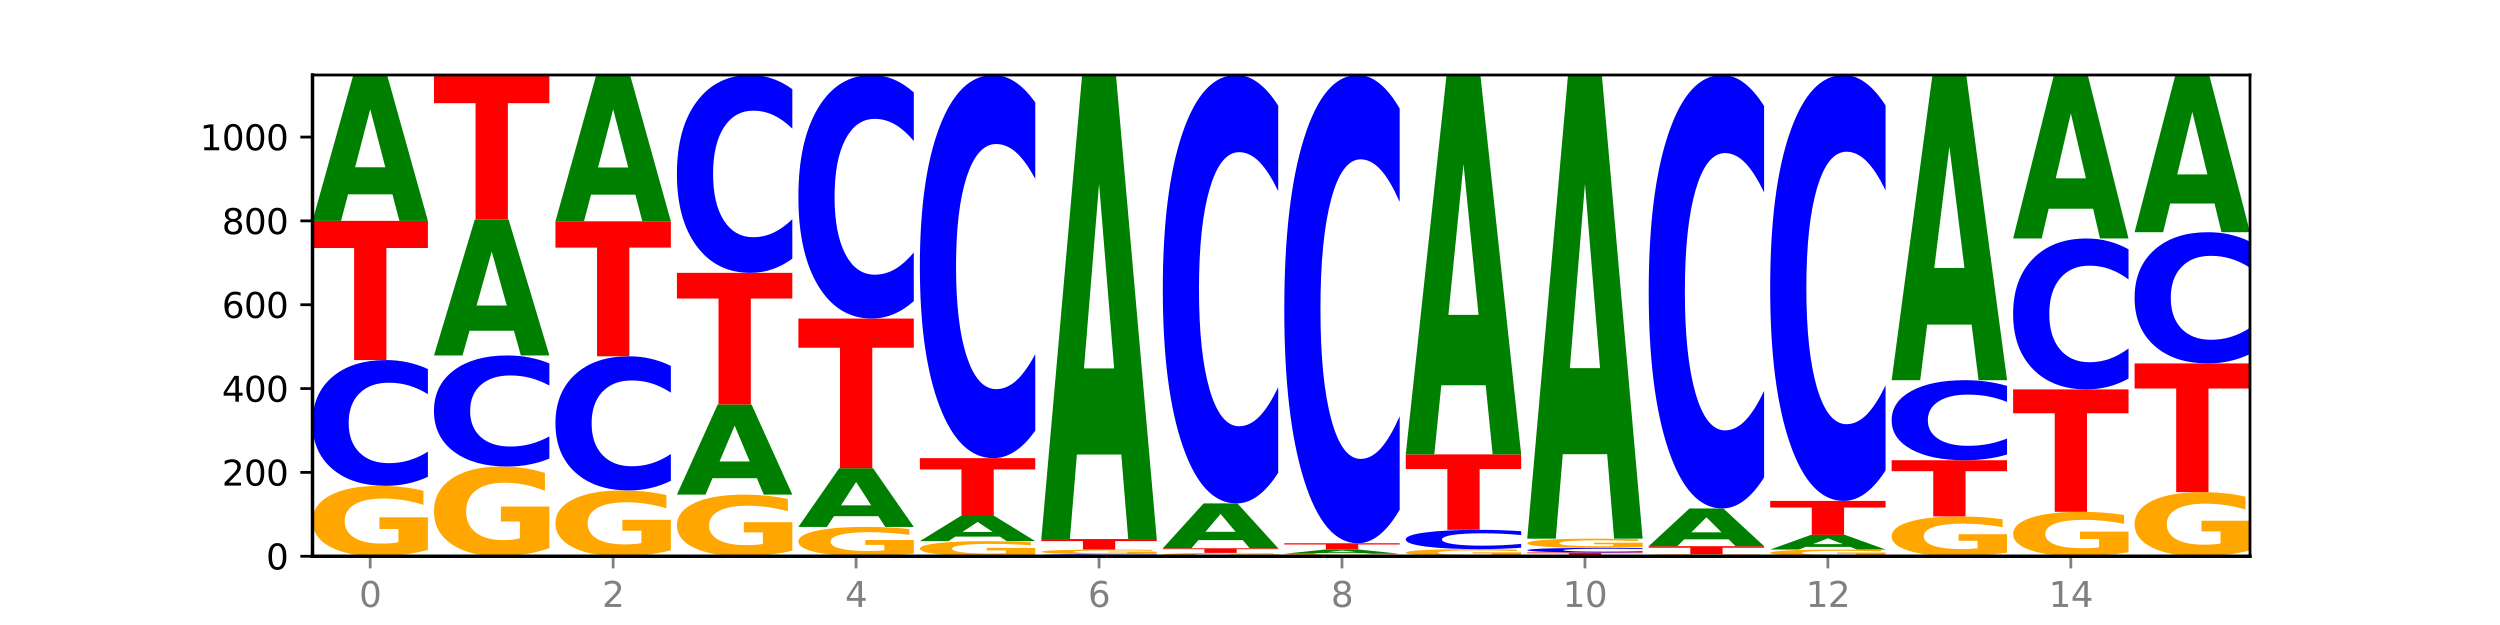 <?xml version="1.0" encoding="utf-8" standalone="no"?>
<!DOCTYPE svg PUBLIC "-//W3C//DTD SVG 1.1//EN"
  "http://www.w3.org/Graphics/SVG/1.1/DTD/svg11.dtd">
<svg xmlns:xlink="http://www.w3.org/1999/xlink" width="720pt" height="180pt" viewBox="0 0 720 180" xmlns="http://www.w3.org/2000/svg" version="1.1">
 <defs>
  <style type="text/css">*{stroke-linejoin: round; stroke-linecap: butt}</style>
 </defs>
 <g id="figure_1">
  <g id="patch_1">
   <path d="M 0 180 
L 720 180 
L 720 0 
L 0 0 
z
" style="fill: #ffffff"/>
  </g>
  <g id="axes_1">
   <g id="patch_2">
    <path d="M 90 160.2 
L 648 160.2 
L 648 21.6 
L 90 21.6 
z
" style="fill: #ffffff"/>
   </g>
   <g id="line2d_1">
    <path d="M 90 160.2 
L 648 160.2 
" clip-path="url(#p03a9fcf82d)" style="fill: none; stroke: #000000; stroke-width: 0.5; stroke-linecap: square"/>
   </g>
   <g id="patch_3">
    <path d="M 123.235 158.365 
Q 119.883 159.282 116.278 159.743 
Q 112.673 160.2 108.83 160.2 
Q 100.145 160.2 95.072 157.468 
Q 90 154.736 90 150.065 
Q 90 145.339 95.162 142.628 
Q 100.331 139.917 109.321 139.917 
Q 112.785 139.917 115.958 140.286 
Q 119.138 140.65 121.954 141.371 
L 121.954 145.414 
Q 119.049 144.488 116.174 144.031 
Q 113.299 143.571 110.409 143.571 
Q 105.061 143.571 102.163 145.255 
Q 99.266 146.935 99.266 150.065 
Q 99.266 153.165 102.059 154.858 
Q 104.852 156.546 109.992 156.546 
Q 111.392 156.546 112.591 156.45 
Q 113.79 156.35 114.744 156.14 
L 114.744 152.344 
L 109.269 152.344 
L 109.269 148.963 
L 123.235 148.963 
L 123.235 158.365 
z
" clip-path="url(#p03a9fcf82d)" style="fill: #ffa600"/>
   </g>
   <g id="patch_4">
    <path d="M 123.235 137.321 
Q 120.455 138.608 117.449 139.259 
Q 114.443 139.917 111.169 139.917 
Q 101.405 139.917 95.702 135.039 
Q 90 130.161 90 121.819 
Q 90 113.446 95.702 108.576 
Q 101.405 103.698 111.169 103.698 
Q 114.443 103.698 117.449 104.356 
Q 120.455 105.007 123.235 106.294 
L 123.235 113.514 
Q 120.43 111.808 117.708 111.015 
Q 114.987 110.222 111.981 110.222 
Q 106.588 110.222 103.498 113.312 
Q 100.417 116.394 100.417 121.819 
Q 100.417 127.22 103.498 130.31 
Q 106.588 133.393 111.981 133.393 
Q 114.987 133.393 117.708 132.6 
Q 120.43 131.799 123.235 130.093 
L 123.235 137.321 
z
" clip-path="url(#p03a9fcf82d)" style="fill: #0000ff"/>
   </g>
   <g id="patch_5">
    <path d="M 90 63.615 
L 123.235 63.615 
L 123.235 71.432 
L 111.278 71.432 
L 111.278 103.698 
L 101.98 103.698 
L 101.98 71.432 
L 90 71.432 
L 90 63.615 
z
" clip-path="url(#p03a9fcf82d)" style="fill: #ff0000"/>
   </g>
   <g id="patch_6">
    <path d="M 113.022 55.961 
L 100.24 55.961 
L 98.222 63.615 
L 90 63.615 
L 101.742 21.6 
L 111.493 21.6 
L 123.235 63.615 
L 115.02 63.615 
L 113.022 55.961 
z
M 102.279 48.163 
L 110.963 48.163 
L 106.628 31.451 
L 102.279 48.163 
z
" clip-path="url(#p03a9fcf82d)" style="fill: #008000"/>
   </g>
   <g id="patch_7">
    <path d="M 158.219 157.862 
Q 154.868 159.031 151.263 159.618 
Q 147.657 160.2 143.814 160.2 
Q 135.129 160.2 130.057 156.72 
Q 124.984 153.241 124.984 147.29 
Q 124.984 141.27 130.146 137.816 
Q 135.315 134.363 144.306 134.363 
Q 147.769 134.363 150.942 134.833 
Q 154.123 135.297 156.938 136.215 
L 156.938 141.366 
Q 154.033 140.186 151.158 139.604 
Q 148.283 139.017 145.393 139.017 
Q 140.045 139.017 137.148 141.163 
Q 134.25 143.303 134.25 147.29 
Q 134.25 151.239 137.043 153.395 
Q 139.837 155.546 144.976 155.546 
Q 146.376 155.546 147.576 155.423 
Q 148.775 155.295 149.728 155.028 
L 149.728 150.193 
L 144.254 150.193 
L 144.254 145.886 
L 158.219 145.886 
L 158.219 157.862 
z
" clip-path="url(#p03a9fcf82d)" style="fill: #ffa600"/>
   </g>
   <g id="patch_8">
    <path d="M 158.219 132.07 
Q 155.439 133.207 152.433 133.782 
Q 149.427 134.363 146.153 134.363 
Q 136.389 134.363 130.687 130.054 
Q 124.984 125.745 124.984 118.376 
Q 124.984 110.981 130.687 106.679 
Q 136.389 102.37 146.153 102.37 
Q 149.427 102.37 152.433 102.951 
Q 155.439 103.526 158.219 104.663 
L 158.219 111.04 
Q 155.414 109.534 152.693 108.833 
Q 149.971 108.133 146.965 108.133 
Q 141.573 108.133 138.483 110.862 
Q 135.401 113.585 135.401 118.376 
Q 135.401 123.148 138.483 125.878 
Q 141.573 128.6 146.965 128.6 
Q 149.971 128.6 152.693 127.9 
Q 155.414 127.193 158.219 125.686 
L 158.219 132.07 
z
" clip-path="url(#p03a9fcf82d)" style="fill: #0000ff"/>
   </g>
   <g id="patch_9">
    <path d="M 148.006 95.244 
L 135.225 95.244 
L 133.206 102.37 
L 124.984 102.37 
L 136.726 63.252 
L 146.477 63.252 
L 158.219 102.37 
L 150.004 102.37 
L 148.006 95.244 
z
M 137.263 87.984 
L 145.947 87.984 
L 141.612 72.424 
L 137.263 87.984 
z
" clip-path="url(#p03a9fcf82d)" style="fill: #008000"/>
   </g>
   <g id="patch_10">
    <path d="M 124.984 21.6 
L 158.219 21.6 
L 158.219 29.723 
L 146.263 29.723 
L 146.263 63.252 
L 136.964 63.252 
L 136.964 29.723 
L 124.984 29.723 
L 124.984 21.6 
z
" clip-path="url(#p03a9fcf82d)" style="fill: #ff0000"/>
   </g>
   <g id="patch_11">
    <path d="M 193.204 158.485 
Q 189.852 159.343 186.247 159.773 
Q 182.642 160.2 178.798 160.2 
Q 170.113 160.2 165.041 157.647 
Q 159.969 155.094 159.969 150.728 
Q 159.969 146.312 165.13 143.778 
Q 170.3 141.245 179.29 141.245 
Q 182.754 141.245 185.927 141.59 
Q 189.107 141.93 191.923 142.604 
L 191.923 146.382 
Q 189.018 145.517 186.143 145.09 
Q 183.267 144.659 180.377 144.659 
Q 175.029 144.659 172.132 146.233 
Q 169.235 147.804 169.235 150.728 
Q 169.235 153.626 172.028 155.208 
Q 174.821 156.786 179.96 156.786 
Q 181.361 156.786 182.56 156.696 
Q 183.759 156.602 184.712 156.406 
L 184.712 152.858 
L 179.238 152.858 
L 179.238 149.699 
L 193.204 149.699 
L 193.204 158.485 
z
" clip-path="url(#p03a9fcf82d)" style="fill: #ffa600"/>
   </g>
   <g id="patch_12">
    <path d="M 193.204 138.476 
Q 190.424 139.849 187.418 140.543 
Q 184.411 141.245 181.137 141.245 
Q 171.374 141.245 165.671 136.042 
Q 159.969 130.838 159.969 121.94 
Q 159.969 113.01 165.671 107.814 
Q 171.374 102.611 181.137 102.611 
Q 184.411 102.611 187.418 103.313 
Q 190.424 104.008 193.204 105.38 
L 193.204 113.082 
Q 190.399 111.262 187.677 110.416 
Q 184.956 109.57 181.95 109.57 
Q 176.557 109.57 173.467 112.866 
Q 170.386 116.154 170.386 121.94 
Q 170.386 127.702 173.467 130.998 
Q 176.557 134.286 181.95 134.286 
Q 184.956 134.286 187.677 133.44 
Q 190.399 132.586 193.204 130.767 
L 193.204 138.476 
z
" clip-path="url(#p03a9fcf82d)" style="fill: #0000ff"/>
   </g>
   <g id="patch_13">
    <path d="M 159.969 63.735 
L 193.204 63.735 
L 193.204 71.317 
L 181.247 71.317 
L 181.247 102.611 
L 171.949 102.611 
L 171.949 71.317 
L 159.969 71.317 
L 159.969 63.735 
z
" clip-path="url(#p03a9fcf82d)" style="fill: #ff0000"/>
   </g>
   <g id="patch_14">
    <path d="M 182.991 56.06 
L 170.209 56.06 
L 168.191 63.735 
L 159.969 63.735 
L 171.711 21.6 
L 181.462 21.6 
L 193.204 63.735 
L 184.988 63.735 
L 182.991 56.06 
z
M 172.248 48.239 
L 180.932 48.239 
L 176.596 31.479 
L 172.248 48.239 
z
" clip-path="url(#p03a9fcf82d)" style="fill: #008000"/>
   </g>
   <g id="patch_15">
    <path d="M 228.188 158.594 
Q 224.836 159.397 221.231 159.8 
Q 217.626 160.2 213.783 160.2 
Q 205.098 160.2 200.025 157.81 
Q 194.953 155.419 194.953 151.332 
Q 194.953 147.196 200.115 144.824 
Q 205.284 142.452 214.274 142.452 
Q 217.738 142.452 220.911 142.775 
Q 224.091 143.094 226.907 143.725 
L 226.907 147.262 
Q 224.002 146.452 221.127 146.053 
Q 218.252 145.649 215.362 145.649 
Q 210.014 145.649 207.116 147.123 
Q 204.219 148.593 204.219 151.332 
Q 204.219 154.045 207.012 155.526 
Q 209.805 157.003 214.945 157.003 
Q 216.345 157.003 217.544 156.919 
Q 218.743 156.831 219.697 156.648 
L 219.697 153.326 
L 214.222 153.326 
L 214.222 150.368 
L 228.188 150.368 
L 228.188 158.594 
z
" clip-path="url(#p03a9fcf82d)" style="fill: #ffa600"/>
   </g>
   <g id="patch_16">
    <path d="M 217.975 137.724 
L 205.193 137.724 
L 203.175 142.452 
L 194.953 142.452 
L 206.695 116.495 
L 216.446 116.495 
L 228.188 142.452 
L 219.973 142.452 
L 217.975 137.724 
z
M 207.232 132.906 
L 215.916 132.906 
L 211.581 122.581 
L 207.232 132.906 
z
" clip-path="url(#p03a9fcf82d)" style="fill: #008000"/>
   </g>
   <g id="patch_17">
    <path d="M 194.953 78.585 
L 228.188 78.585 
L 228.188 85.979 
L 216.231 85.979 
L 216.231 116.495 
L 206.933 116.495 
L 206.933 85.979 
L 194.953 85.979 
L 194.953 78.585 
z
" clip-path="url(#p03a9fcf82d)" style="fill: #ff0000"/>
   </g>
   <g id="patch_18">
    <path d="M 228.188 74.501 
Q 225.408 76.525 222.402 77.549 
Q 219.396 78.585 216.122 78.585 
Q 206.358 78.585 200.655 70.91 
Q 194.953 63.235 194.953 50.11 
Q 194.953 36.938 200.655 29.275 
Q 206.358 21.6 216.122 21.6 
Q 219.396 21.6 222.402 22.636 
Q 225.408 23.66 228.188 25.685 
L 228.188 37.044 
Q 225.383 34.36 222.661 33.112 
Q 219.94 31.865 216.934 31.865 
Q 211.541 31.865 208.451 36.726 
Q 205.37 41.576 205.37 50.11 
Q 205.37 58.609 208.451 63.471 
Q 211.541 68.321 216.934 68.321 
Q 219.94 68.321 222.661 67.073 
Q 225.383 65.813 228.188 63.13 
L 228.188 74.501 
z
" clip-path="url(#p03a9fcf82d)" style="fill: #0000ff"/>
   </g>
   <g id="patch_19">
    <path d="M 263.172 159.435 
Q 259.821 159.818 256.216 160.01 
Q 252.61 160.2 248.767 160.2 
Q 240.082 160.2 235.01 159.062 
Q 229.937 157.924 229.937 155.977 
Q 229.937 154.008 235.099 152.878 
Q 240.268 151.749 249.259 151.749 
Q 252.722 151.749 255.895 151.902 
Q 259.076 152.054 261.891 152.355 
L 261.891 154.039 
Q 258.986 153.653 256.111 153.463 
Q 253.236 153.271 250.346 153.271 
Q 244.998 153.271 242.101 153.973 
Q 239.203 154.673 239.203 155.977 
Q 239.203 157.269 241.996 157.974 
Q 244.79 158.678 249.929 158.678 
Q 251.329 158.678 252.529 158.638 
Q 253.728 158.596 254.681 158.508 
L 254.681 156.927 
L 249.207 156.927 
L 249.207 155.518 
L 263.172 155.518 
L 263.172 159.435 
z
" clip-path="url(#p03a9fcf82d)" style="fill: #ffa600"/>
   </g>
   <g id="patch_20">
    <path d="M 252.959 148.67 
L 240.178 148.67 
L 238.159 151.749 
L 229.937 151.749 
L 241.679 134.846 
L 251.43 134.846 
L 263.172 151.749 
L 254.957 151.749 
L 252.959 148.67 
z
M 242.216 145.533 
L 250.9 145.533 
L 246.565 138.809 
L 242.216 145.533 
z
" clip-path="url(#p03a9fcf82d)" style="fill: #008000"/>
   </g>
   <g id="patch_21">
    <path d="M 229.937 91.745 
L 263.172 91.745 
L 263.172 100.151 
L 251.216 100.151 
L 251.216 134.846 
L 241.917 134.846 
L 241.917 100.151 
L 229.937 100.151 
L 229.937 91.745 
z
" clip-path="url(#p03a9fcf82d)" style="fill: #ff0000"/>
   </g>
   <g id="patch_22">
    <path d="M 263.172 86.717 
Q 260.392 89.209 257.386 90.47 
Q 254.38 91.745 251.106 91.745 
Q 241.342 91.745 235.64 82.298 
Q 229.937 72.85 229.937 56.694 
Q 229.937 40.48 235.64 31.047 
Q 241.342 21.6 251.106 21.6 
Q 254.38 21.6 257.386 22.875 
Q 260.392 24.136 263.172 26.628 
L 263.172 40.611 
Q 260.367 37.307 257.646 35.771 
Q 254.924 34.235 251.918 34.235 
Q 246.526 34.235 243.436 40.219 
Q 240.354 46.189 240.354 56.694 
Q 240.354 67.156 243.436 73.14 
Q 246.526 79.11 251.918 79.11 
Q 254.924 79.11 257.646 77.574 
Q 260.367 76.024 263.172 72.72 
L 263.172 86.717 
z
" clip-path="url(#p03a9fcf82d)" style="fill: #0000ff"/>
   </g>
   <g id="patch_23">
    <path d="M 298.157 159.807 
Q 294.805 160.003 291.2 160.102 
Q 287.595 160.2 283.751 160.2 
Q 275.066 160.2 269.994 159.615 
Q 264.922 159.029 264.922 158.028 
Q 264.922 157.015 270.083 156.435 
Q 275.253 155.854 284.243 155.854 
Q 287.707 155.854 290.88 155.933 
Q 294.06 156.011 296.876 156.165 
L 296.876 157.032 
Q 293.971 156.833 291.096 156.735 
Q 288.22 156.637 285.33 156.637 
Q 279.982 156.637 277.085 156.997 
Q 274.188 157.358 274.188 158.028 
Q 274.188 158.693 276.981 159.055 
Q 279.774 159.417 284.913 159.417 
Q 286.314 159.417 287.513 159.396 
Q 288.712 159.375 289.665 159.33 
L 289.665 158.517 
L 284.191 158.517 
L 284.191 157.792 
L 298.157 157.792 
L 298.157 159.807 
z
" clip-path="url(#p03a9fcf82d)" style="fill: #ffa600"/>
   </g>
   <g id="patch_24">
    <path d="M 287.944 154.534 
L 275.162 154.534 
L 273.144 155.854 
L 264.922 155.854 
L 276.664 148.61 
L 286.415 148.61 
L 298.157 155.854 
L 289.941 155.854 
L 287.944 154.534 
z
M 277.2 153.19 
L 285.885 153.19 
L 281.549 150.308 
L 277.2 153.19 
z
" clip-path="url(#p03a9fcf82d)" style="fill: #008000"/>
   </g>
   <g id="patch_25">
    <path d="M 264.922 131.949 
L 298.157 131.949 
L 298.157 135.198 
L 286.2 135.198 
L 286.2 148.61 
L 276.902 148.61 
L 276.902 135.198 
L 264.922 135.198 
L 264.922 131.949 
z
" clip-path="url(#p03a9fcf82d)" style="fill: #ff0000"/>
   </g>
   <g id="patch_26">
    <path d="M 298.157 124.039 
Q 295.377 127.96 292.371 129.943 
Q 289.364 131.949 286.09 131.949 
Q 276.327 131.949 270.624 117.087 
Q 264.922 102.225 264.922 76.809 
Q 264.922 51.301 270.624 36.462 
Q 276.327 21.6 286.09 21.6 
Q 289.364 21.6 292.371 23.606 
Q 295.377 25.589 298.157 29.51 
L 298.157 51.507 
Q 295.352 46.309 292.63 43.893 
Q 289.909 41.477 286.903 41.477 
Q 281.51 41.477 278.42 50.891 
Q 275.338 60.282 275.338 76.809 
Q 275.338 93.266 278.42 102.68 
Q 281.51 112.072 286.903 112.072 
Q 289.909 112.072 292.63 109.656 
Q 295.352 107.217 298.157 102.019 
L 298.157 124.039 
z
" clip-path="url(#p03a9fcf82d)" style="fill: #0000ff"/>
   </g>
   <g id="patch_27">
    <path d="M 333.141 160.157 
Q 330.361 160.178 327.355 160.189 
Q 324.349 160.2 321.075 160.2 
Q 311.311 160.2 305.608 160.119 
Q 299.906 160.037 299.906 159.898 
Q 299.906 159.759 305.608 159.678 
Q 311.311 159.596 321.075 159.596 
Q 324.349 159.596 327.355 159.607 
Q 330.361 159.618 333.141 159.64 
L 333.141 159.76 
Q 330.336 159.732 327.614 159.718 
Q 324.893 159.705 321.887 159.705 
Q 316.494 159.705 313.404 159.757 
Q 310.323 159.808 310.323 159.898 
Q 310.323 159.988 313.404 160.04 
Q 316.494 160.091 321.887 160.091 
Q 324.893 160.091 327.614 160.078 
Q 330.336 160.065 333.141 160.036 
L 333.141 160.157 
z
" clip-path="url(#p03a9fcf82d)" style="fill: #0000ff"/>
   </g>
   <g id="patch_28">
    <path d="M 333.141 159.476 
Q 329.789 159.536 326.184 159.566 
Q 322.579 159.596 318.736 159.596 
Q 310.051 159.596 304.978 159.417 
Q 299.906 159.239 299.906 158.933 
Q 299.906 158.623 305.068 158.446 
Q 310.237 158.268 319.227 158.268 
Q 322.691 158.268 325.864 158.292 
Q 329.044 158.316 331.86 158.363 
L 331.86 158.628 
Q 328.955 158.568 326.08 158.538 
Q 323.205 158.508 320.315 158.508 
Q 314.967 158.508 312.069 158.618 
Q 309.172 158.728 309.172 158.933 
Q 309.172 159.136 311.965 159.247 
Q 314.758 159.357 319.898 159.357 
Q 321.298 159.357 322.497 159.351 
Q 323.696 159.344 324.65 159.331 
L 324.65 159.082 
L 319.175 159.082 
L 319.175 158.861 
L 333.141 158.861 
L 333.141 159.476 
z
" clip-path="url(#p03a9fcf82d)" style="fill: #ffa600"/>
   </g>
   <g id="patch_29">
    <path d="M 299.906 155.25 
L 333.141 155.25 
L 333.141 155.839 
L 321.184 155.839 
L 321.184 158.268 
L 311.886 158.268 
L 311.886 155.839 
L 299.906 155.839 
L 299.906 155.25 
z
" clip-path="url(#p03a9fcf82d)" style="fill: #ff0000"/>
   </g>
   <g id="patch_30">
    <path d="M 322.928 130.903 
L 310.146 130.903 
L 308.128 155.25 
L 299.906 155.25 
L 311.648 21.6 
L 321.399 21.6 
L 333.141 155.25 
L 324.926 155.25 
L 322.928 130.903 
z
M 312.185 106.098 
L 320.869 106.098 
L 316.534 52.936 
L 312.185 106.098 
z
" clip-path="url(#p03a9fcf82d)" style="fill: #008000"/>
   </g>
   <g id="patch_31">
    <path d="M 368.125 160.113 
Q 364.774 160.156 361.169 160.178 
Q 357.563 160.2 353.72 160.2 
Q 345.035 160.2 339.963 160.07 
Q 334.89 159.94 334.89 159.717 
Q 334.89 159.492 340.052 159.363 
Q 345.221 159.234 354.212 159.234 
Q 357.675 159.234 360.848 159.252 
Q 364.029 159.269 366.844 159.303 
L 366.844 159.496 
Q 363.939 159.452 361.064 159.43 
Q 358.189 159.408 355.299 159.408 
Q 349.951 159.408 347.054 159.488 
Q 344.156 159.568 344.156 159.717 
Q 344.156 159.865 346.949 159.946 
Q 349.743 160.026 354.882 160.026 
Q 356.282 160.026 357.482 160.021 
Q 358.681 160.017 359.634 160.007 
L 359.634 159.826 
L 354.159 159.826 
L 354.159 159.665 
L 368.125 159.665 
L 368.125 160.113 
z
" clip-path="url(#p03a9fcf82d)" style="fill: #ffa600"/>
   </g>
   <g id="patch_32">
    <path d="M 334.89 157.906 
L 368.125 157.906 
L 368.125 158.165 
L 356.168 158.165 
L 356.168 159.234 
L 346.87 159.234 
L 346.87 158.165 
L 334.89 158.165 
L 334.89 157.906 
z
" clip-path="url(#p03a9fcf82d)" style="fill: #ff0000"/>
   </g>
   <g id="patch_33">
    <path d="M 357.912 155.553 
L 345.131 155.553 
L 343.112 157.906 
L 334.89 157.906 
L 346.632 144.988 
L 356.383 144.988 
L 368.125 157.906 
L 359.91 157.906 
L 357.912 155.553 
z
M 347.169 153.155 
L 355.853 153.155 
L 351.518 148.017 
L 347.169 153.155 
z
" clip-path="url(#p03a9fcf82d)" style="fill: #008000"/>
   </g>
   <g id="patch_34">
    <path d="M 368.125 136.143 
Q 365.345 140.527 362.339 142.745 
Q 359.333 144.988 356.059 144.988 
Q 346.295 144.988 340.593 128.37 
Q 334.89 111.751 334.89 83.332 
Q 334.89 54.811 340.593 38.218 
Q 346.295 21.6 356.059 21.6 
Q 359.333 21.6 362.339 23.843 
Q 365.345 26.06 368.125 30.444 
L 368.125 55.04 
Q 365.32 49.229 362.599 46.527 
Q 359.877 43.826 356.871 43.826 
Q 351.479 43.826 348.389 54.352 
Q 345.307 64.853 345.307 83.332 
Q 345.307 101.735 348.389 112.261 
Q 351.479 122.762 356.871 122.762 
Q 359.877 122.762 362.599 120.06 
Q 365.32 117.333 368.125 111.522 
L 368.125 136.143 
z
" clip-path="url(#p03a9fcf82d)" style="fill: #0000ff"/>
   </g>
   <g id="patch_35">
    <path d="M 403.11 160.134 
Q 399.758 160.167 396.153 160.184 
Q 392.548 160.2 388.704 160.2 
Q 380.019 160.2 374.947 160.102 
Q 369.875 160.005 369.875 159.838 
Q 369.875 159.669 375.036 159.572 
Q 380.206 159.476 389.196 159.476 
Q 392.66 159.476 395.833 159.489 
Q 399.013 159.502 401.829 159.528 
L 401.829 159.672 
Q 398.924 159.639 396.049 159.623 
Q 393.173 159.606 390.283 159.606 
Q 384.935 159.606 382.038 159.666 
Q 379.141 159.726 379.141 159.838 
Q 379.141 159.949 381.934 160.009 
Q 384.727 160.07 389.866 160.07 
Q 391.267 160.07 392.466 160.066 
Q 393.665 160.062 394.618 160.055 
L 394.618 159.919 
L 389.144 159.919 
L 389.144 159.799 
L 403.11 159.799 
L 403.11 160.134 
z
" clip-path="url(#p03a9fcf82d)" style="fill: #ffa600"/>
   </g>
   <g id="patch_36">
    <path d="M 392.897 159.256 
L 380.115 159.256 
L 378.097 159.476 
L 369.875 159.476 
L 381.617 158.268 
L 391.368 158.268 
L 403.11 159.476 
L 394.894 159.476 
L 392.897 159.256 
z
M 382.153 159.032 
L 390.838 159.032 
L 386.502 158.551 
L 382.153 159.032 
z
" clip-path="url(#p03a9fcf82d)" style="fill: #008000"/>
   </g>
   <g id="patch_37">
    <path d="M 369.875 156.457 
L 403.11 156.457 
L 403.11 156.811 
L 391.153 156.811 
L 391.153 158.268 
L 381.855 158.268 
L 381.855 156.811 
L 369.875 156.811 
L 369.875 156.457 
z
" clip-path="url(#p03a9fcf82d)" style="fill: #ff0000"/>
   </g>
   <g id="patch_38">
    <path d="M 403.11 146.791 
Q 400.33 151.582 397.324 154.006 
Q 394.317 156.457 391.043 156.457 
Q 381.28 156.457 375.577 138.294 
Q 369.875 120.131 369.875 89.07 
Q 369.875 57.898 375.577 39.763 
Q 381.28 21.6 391.043 21.6 
Q 394.317 21.6 397.324 24.051 
Q 400.33 26.475 403.11 31.266 
L 403.11 58.149 
Q 400.305 51.797 397.583 48.844 
Q 394.862 45.892 391.856 45.892 
Q 386.463 45.892 383.373 57.397 
Q 380.291 68.874 380.291 89.07 
Q 380.291 109.183 383.373 120.689 
Q 386.463 132.166 391.856 132.166 
Q 394.862 132.166 397.583 129.213 
Q 400.305 126.232 403.11 119.881 
L 403.11 146.791 
z
" clip-path="url(#p03a9fcf82d)" style="fill: #0000ff"/>
   </g>
   <g id="patch_39">
    <path d="M 438.094 160.014 
Q 434.742 160.107 431.137 160.154 
Q 427.532 160.2 423.689 160.2 
Q 415.004 160.2 409.931 159.924 
Q 404.859 159.647 404.859 159.174 
Q 404.859 158.696 410.021 158.422 
Q 415.19 158.148 424.18 158.148 
Q 427.644 158.148 430.817 158.185 
Q 433.997 158.222 436.813 158.295 
L 436.813 158.704 
Q 433.908 158.61 431.033 158.564 
Q 428.158 158.517 425.268 158.517 
Q 419.92 158.517 417.022 158.688 
Q 414.125 158.858 414.125 159.174 
Q 414.125 159.488 416.918 159.659 
Q 419.711 159.83 424.851 159.83 
Q 426.251 159.83 427.45 159.821 
Q 428.649 159.81 429.603 159.789 
L 429.603 159.405 
L 424.128 159.405 
L 424.128 159.063 
L 438.094 159.063 
L 438.094 160.014 
z
" clip-path="url(#p03a9fcf82d)" style="fill: #ffa600"/>
   </g>
   <g id="patch_40">
    <path d="M 438.094 157.749 
Q 435.314 157.947 432.308 158.047 
Q 429.302 158.148 426.028 158.148 
Q 416.264 158.148 410.561 157.4 
Q 404.859 156.652 404.859 155.372 
Q 404.859 154.089 410.561 153.342 
Q 416.264 152.594 426.028 152.594 
Q 429.302 152.594 432.308 152.695 
Q 435.314 152.795 438.094 152.992 
L 438.094 154.099 
Q 435.289 153.837 432.567 153.716 
Q 429.846 153.594 426.84 153.594 
Q 421.447 153.594 418.357 154.068 
Q 415.276 154.541 415.276 155.372 
Q 415.276 156.201 418.357 156.675 
Q 421.447 157.147 426.84 157.147 
Q 429.846 157.147 432.567 157.026 
Q 435.289 156.903 438.094 156.641 
L 438.094 157.749 
z
" clip-path="url(#p03a9fcf82d)" style="fill: #0000ff"/>
   </g>
   <g id="patch_41">
    <path d="M 404.859 130.862 
L 438.094 130.862 
L 438.094 135.1 
L 426.137 135.1 
L 426.137 152.594 
L 416.839 152.594 
L 416.839 135.1 
L 404.859 135.1 
L 404.859 130.862 
z
" clip-path="url(#p03a9fcf82d)" style="fill: #ff0000"/>
   </g>
   <g id="patch_42">
    <path d="M 427.881 110.958 
L 415.099 110.958 
L 413.081 130.862 
L 404.859 130.862 
L 416.601 21.6 
L 426.352 21.6 
L 438.094 130.862 
L 429.879 130.862 
L 427.881 110.958 
z
M 417.138 90.679 
L 425.822 90.679 
L 421.487 47.218 
L 417.138 90.679 
z
" clip-path="url(#p03a9fcf82d)" style="fill: #008000"/>
   </g>
   <g id="patch_43">
    <path d="M 439.843 159.113 
L 473.078 159.113 
L 473.078 159.325 
L 461.121 159.325 
L 461.121 160.2 
L 451.823 160.2 
L 451.823 159.325 
L 439.843 159.325 
L 439.843 159.113 
z
" clip-path="url(#p03a9fcf82d)" style="fill: #ff0000"/>
   </g>
   <g id="patch_44">
    <path d="M 473.078 159.018 
Q 470.298 159.065 467.292 159.089 
Q 464.286 159.113 461.012 159.113 
Q 451.248 159.113 445.546 158.935 
Q 439.843 158.756 439.843 158.45 
Q 439.843 158.143 445.546 157.964 
Q 451.248 157.785 461.012 157.785 
Q 464.286 157.785 467.292 157.81 
Q 470.298 157.833 473.078 157.881 
L 473.078 158.145 
Q 470.273 158.083 467.552 158.054 
Q 464.83 158.025 461.824 158.025 
Q 456.432 158.025 453.342 158.138 
Q 450.26 158.251 450.26 158.45 
Q 450.26 158.648 453.342 158.761 
Q 456.432 158.874 461.824 158.874 
Q 464.83 158.874 467.552 158.845 
Q 470.273 158.816 473.078 158.753 
L 473.078 159.018 
z
" clip-path="url(#p03a9fcf82d)" style="fill: #0000ff"/>
   </g>
   <g id="patch_45">
    <path d="M 473.078 157.545 
Q 469.727 157.665 466.121 157.726 
Q 462.516 157.785 458.673 157.785 
Q 449.988 157.785 444.916 157.428 
Q 439.843 157.07 439.843 156.458 
Q 439.843 155.839 445.005 155.484 
Q 450.174 155.129 459.165 155.129 
Q 462.628 155.129 465.801 155.178 
Q 468.982 155.225 471.797 155.32 
L 471.797 155.849 
Q 468.892 155.728 466.017 155.668 
Q 463.142 155.608 460.252 155.608 
Q 454.904 155.608 452.007 155.828 
Q 449.109 156.048 449.109 156.458 
Q 449.109 156.864 451.902 157.086 
Q 454.696 157.307 459.835 157.307 
Q 461.235 157.307 462.434 157.294 
Q 463.634 157.281 464.587 157.254 
L 464.587 156.757 
L 459.112 156.757 
L 459.112 156.314 
L 473.078 156.314 
L 473.078 157.545 
z
" clip-path="url(#p03a9fcf82d)" style="fill: #ffa600"/>
   </g>
   <g id="patch_46">
    <path d="M 462.865 130.804 
L 450.084 130.804 
L 448.065 155.129 
L 439.843 155.129 
L 451.585 21.6 
L 461.336 21.6 
L 473.078 155.129 
L 464.863 155.129 
L 462.865 130.804 
z
M 452.122 106.022 
L 460.806 106.022 
L 456.471 52.908 
L 452.122 106.022 
z
" clip-path="url(#p03a9fcf82d)" style="fill: #008000"/>
   </g>
   <g id="patch_47">
    <path d="M 508.063 160.145 
Q 504.711 160.173 501.106 160.186 
Q 497.501 160.2 493.657 160.2 
Q 484.972 160.2 479.9 160.119 
Q 474.828 160.037 474.828 159.898 
Q 474.828 159.758 479.989 159.677 
Q 485.159 159.596 494.149 159.596 
Q 497.612 159.596 500.786 159.607 
Q 503.966 159.618 506.782 159.64 
L 506.782 159.76 
Q 503.877 159.732 501.002 159.719 
Q 498.126 159.705 495.236 159.705 
Q 489.888 159.705 486.991 159.755 
Q 484.093 159.805 484.093 159.898 
Q 484.093 159.991 486.887 160.041 
Q 489.68 160.091 494.819 160.091 
Q 496.22 160.091 497.419 160.088 
Q 498.618 160.085 499.571 160.079 
L 499.571 159.966 
L 494.097 159.966 
L 494.097 159.866 
L 508.063 159.866 
L 508.063 160.145 
z
" clip-path="url(#p03a9fcf82d)" style="fill: #ffa600"/>
   </g>
   <g id="patch_48">
    <path d="M 474.828 157.302 
L 508.063 157.302 
L 508.063 157.75 
L 496.106 157.75 
L 496.106 159.596 
L 486.808 159.596 
L 486.808 157.75 
L 474.828 157.75 
L 474.828 157.302 
z
" clip-path="url(#p03a9fcf82d)" style="fill: #ff0000"/>
   </g>
   <g id="patch_49">
    <path d="M 497.85 155.323 
L 485.068 155.323 
L 483.05 157.302 
L 474.828 157.302 
L 486.57 146.437 
L 496.321 146.437 
L 508.063 157.302 
L 499.847 157.302 
L 497.85 155.323 
z
M 487.106 153.306 
L 495.791 153.306 
L 491.455 148.984 
L 487.106 153.306 
z
" clip-path="url(#p03a9fcf82d)" style="fill: #008000"/>
   </g>
   <g id="patch_50">
    <path d="M 508.063 137.488 
Q 505.283 141.924 502.276 144.167 
Q 499.27 146.437 495.996 146.437 
Q 486.233 146.437 480.53 129.623 
Q 474.828 112.81 474.828 84.057 
Q 474.828 55.201 480.53 38.413 
Q 486.233 21.6 495.996 21.6 
Q 499.27 21.6 502.276 23.869 
Q 505.283 26.113 508.063 30.548 
L 508.063 55.433 
Q 505.258 49.553 502.536 46.82 
Q 499.815 44.087 496.808 44.087 
Q 491.416 44.087 488.326 54.737 
Q 485.244 65.361 485.244 84.057 
Q 485.244 102.675 488.326 113.326 
Q 491.416 123.95 496.808 123.95 
Q 499.815 123.95 502.536 121.217 
Q 505.258 118.457 508.063 112.578 
L 508.063 137.488 
z
" clip-path="url(#p03a9fcf82d)" style="fill: #0000ff"/>
   </g>
   <g id="patch_51">
    <path d="M 543.047 160.025 
Q 539.695 160.113 536.09 160.157 
Q 532.485 160.2 528.642 160.2 
Q 519.957 160.2 514.884 159.94 
Q 509.812 159.68 509.812 159.235 
Q 509.812 158.785 514.974 158.526 
Q 520.143 158.268 529.133 158.268 
Q 532.597 158.268 535.77 158.303 
Q 538.95 158.338 541.766 158.407 
L 541.766 158.792 
Q 538.861 158.704 535.986 158.66 
Q 533.111 158.616 530.221 158.616 
Q 524.873 158.616 521.975 158.777 
Q 519.078 158.937 519.078 159.235 
Q 519.078 159.53 521.871 159.691 
Q 524.664 159.852 529.804 159.852 
Q 531.204 159.852 532.403 159.843 
Q 533.602 159.833 534.556 159.813 
L 534.556 159.452 
L 529.081 159.452 
L 529.081 159.13 
L 543.047 159.13 
L 543.047 160.025 
z
" clip-path="url(#p03a9fcf82d)" style="fill: #ffa600"/>
   </g>
   <g id="patch_52">
    <path d="M 532.834 157.499 
L 520.052 157.499 
L 518.034 158.268 
L 509.812 158.268 
L 521.554 154.043 
L 531.305 154.043 
L 543.047 158.268 
L 534.832 158.268 
L 532.834 157.499 
z
M 522.091 156.714 
L 530.775 156.714 
L 526.44 155.033 
L 522.091 156.714 
z
" clip-path="url(#p03a9fcf82d)" style="fill: #008000"/>
   </g>
   <g id="patch_53">
    <path d="M 509.812 144.263 
L 543.047 144.263 
L 543.047 146.171 
L 531.09 146.171 
L 531.09 154.043 
L 521.792 154.043 
L 521.792 146.171 
L 509.812 146.171 
L 509.812 144.263 
z
" clip-path="url(#p03a9fcf82d)" style="fill: #ff0000"/>
   </g>
   <g id="patch_54">
    <path d="M 543.047 135.471 
Q 540.267 139.829 537.261 142.034 
Q 534.255 144.263 530.981 144.263 
Q 521.217 144.263 515.514 127.743 
Q 509.812 111.222 509.812 82.97 
Q 509.812 54.616 515.514 38.121 
Q 521.217 21.6 530.981 21.6 
Q 534.255 21.6 537.261 23.83 
Q 540.267 26.034 543.047 30.392 
L 543.047 54.844 
Q 540.242 49.067 537.52 46.381 
Q 534.799 43.695 531.793 43.695 
Q 526.4 43.695 523.31 54.16 
Q 520.229 64.599 520.229 82.97 
Q 520.229 101.264 523.31 111.729 
Q 526.4 122.168 531.793 122.168 
Q 534.799 122.168 537.52 119.482 
Q 540.242 116.771 543.047 110.994 
L 543.047 135.471 
z
" clip-path="url(#p03a9fcf82d)" style="fill: #0000ff"/>
   </g>
   <g id="patch_55">
    <path d="M 578.031 159.162 
Q 574.68 159.681 571.074 159.942 
Q 567.469 160.2 563.626 160.2 
Q 554.941 160.2 549.869 158.655 
Q 544.796 157.111 544.796 154.469 
Q 544.796 151.796 549.958 150.263 
Q 555.127 148.73 564.118 148.73 
Q 567.581 148.73 570.754 148.939 
Q 573.935 149.145 576.75 149.553 
L 576.75 151.839 
Q 573.845 151.315 570.97 151.057 
Q 568.095 150.796 565.205 150.796 
Q 559.857 150.796 556.96 151.749 
Q 554.062 152.699 554.062 154.469 
Q 554.062 156.222 556.855 157.179 
Q 559.649 158.134 564.788 158.134 
Q 566.188 158.134 567.387 158.08 
Q 568.587 158.023 569.54 157.904 
L 569.54 155.758 
L 564.065 155.758 
L 564.065 153.846 
L 578.031 153.846 
L 578.031 159.162 
z
" clip-path="url(#p03a9fcf82d)" style="fill: #ffa600"/>
   </g>
   <g id="patch_56">
    <path d="M 544.796 132.552 
L 578.031 132.552 
L 578.031 135.708 
L 566.074 135.708 
L 566.074 148.73 
L 556.776 148.73 
L 556.776 135.708 
L 544.796 135.708 
L 544.796 132.552 
z
" clip-path="url(#p03a9fcf82d)" style="fill: #ff0000"/>
   </g>
   <g id="patch_57">
    <path d="M 578.031 130.9 
Q 575.251 131.719 572.245 132.133 
Q 569.239 132.552 565.965 132.552 
Q 556.201 132.552 550.499 129.447 
Q 544.796 126.341 544.796 121.03 
Q 544.796 115.699 550.499 112.598 
Q 556.201 109.493 565.965 109.493 
Q 569.239 109.493 572.245 109.912 
Q 575.251 110.326 578.031 111.146 
L 578.031 115.742 
Q 575.226 114.656 572.505 114.151 
Q 569.783 113.646 566.777 113.646 
Q 561.384 113.646 558.295 115.614 
Q 555.213 117.576 555.213 121.03 
Q 555.213 124.469 558.295 126.436 
Q 561.384 128.399 566.777 128.399 
Q 569.783 128.399 572.505 127.894 
Q 575.226 127.384 578.031 126.298 
L 578.031 130.9 
z
" clip-path="url(#p03a9fcf82d)" style="fill: #0000ff"/>
   </g>
   <g id="patch_58">
    <path d="M 567.818 93.481 
L 555.037 93.481 
L 553.018 109.493 
L 544.796 109.493 
L 556.538 21.6 
L 566.289 21.6 
L 578.031 109.493 
L 569.816 109.493 
L 567.818 93.481 
z
M 557.075 77.169 
L 565.759 77.169 
L 561.424 42.208 
L 557.075 77.169 
z
" clip-path="url(#p03a9fcf82d)" style="fill: #008000"/>
   </g>
   <g id="patch_59">
    <path d="M 613.016 159.042 
Q 609.664 159.621 606.059 159.912 
Q 602.454 160.2 598.61 160.2 
Q 589.925 160.2 584.853 158.476 
Q 579.781 156.753 579.781 153.805 
Q 579.781 150.823 584.942 149.113 
Q 590.112 147.402 599.102 147.402 
Q 602.565 147.402 605.739 147.635 
Q 608.919 147.865 611.735 148.32 
L 611.735 150.871 
Q 608.83 150.287 605.955 149.998 
Q 603.079 149.708 600.189 149.708 
Q 594.841 149.708 591.944 150.77 
Q 589.046 151.83 589.046 153.805 
Q 589.046 155.761 591.84 156.829 
Q 594.633 157.895 599.772 157.895 
Q 601.173 157.895 602.372 157.834 
Q 603.571 157.771 604.524 157.638 
L 604.524 155.243 
L 599.05 155.243 
L 599.05 153.11 
L 613.016 153.11 
L 613.016 159.042 
z
" clip-path="url(#p03a9fcf82d)" style="fill: #ffa600"/>
   </g>
   <g id="patch_60">
    <path d="M 579.781 112.149 
L 613.016 112.149 
L 613.016 119.024 
L 601.059 119.024 
L 601.059 147.402 
L 591.761 147.402 
L 591.761 119.024 
L 579.781 119.024 
L 579.781 112.149 
z
" clip-path="url(#p03a9fcf82d)" style="fill: #ff0000"/>
   </g>
   <g id="patch_61">
    <path d="M 613.016 109.033 
Q 610.236 110.578 607.229 111.359 
Q 604.223 112.149 600.949 112.149 
Q 591.186 112.149 585.483 106.295 
Q 579.781 100.441 579.781 90.431 
Q 579.781 80.384 585.483 74.539 
Q 591.186 68.685 600.949 68.685 
Q 604.223 68.685 607.229 69.475 
Q 610.236 70.257 613.016 71.801 
L 613.016 80.465 
Q 610.21 78.418 607.489 77.466 
Q 604.768 76.514 601.761 76.514 
Q 596.369 76.514 593.279 80.222 
Q 590.197 83.921 590.197 90.431 
Q 590.197 96.913 593.279 100.621 
Q 596.369 104.32 601.761 104.32 
Q 604.768 104.32 607.489 103.368 
Q 610.21 102.407 613.016 100.36 
L 613.016 109.033 
z
" clip-path="url(#p03a9fcf82d)" style="fill: #0000ff"/>
   </g>
   <g id="patch_62">
    <path d="M 602.803 60.108 
L 590.021 60.108 
L 588.003 68.685 
L 579.781 68.685 
L 591.523 21.6 
L 601.274 21.6 
L 613.016 68.685 
L 604.8 68.685 
L 602.803 60.108 
z
M 592.059 51.369 
L 600.744 51.369 
L 596.408 32.64 
L 592.059 51.369 
z
" clip-path="url(#p03a9fcf82d)" style="fill: #008000"/>
   </g>
   <g id="patch_63">
    <path d="M 648 158.529 
Q 644.648 159.364 641.043 159.784 
Q 637.438 160.2 633.595 160.2 
Q 624.91 160.2 619.837 157.712 
Q 614.765 155.224 614.765 150.97 
Q 614.765 146.666 619.927 144.197 
Q 625.096 141.728 634.086 141.728 
Q 637.55 141.728 640.723 142.064 
Q 643.903 142.396 646.719 143.052 
L 646.719 146.734 
Q 643.814 145.891 640.939 145.475 
Q 638.064 145.055 635.174 145.055 
Q 629.826 145.055 626.928 146.589 
Q 624.031 148.119 624.031 150.97 
Q 624.031 153.793 626.824 155.335 
Q 629.617 156.873 634.757 156.873 
Q 636.157 156.873 637.356 156.785 
Q 638.555 156.693 639.509 156.503 
L 639.509 153.046 
L 634.034 153.046 
L 634.034 149.966 
L 648 149.966 
L 648 158.529 
z
" clip-path="url(#p03a9fcf82d)" style="fill: #ffa600"/>
   </g>
   <g id="patch_64">
    <path d="M 614.765 104.663 
L 648 104.663 
L 648 111.892 
L 636.043 111.892 
L 636.043 141.728 
L 626.745 141.728 
L 626.745 111.892 
L 614.765 111.892 
L 614.765 104.663 
z
" clip-path="url(#p03a9fcf82d)" style="fill: #ff0000"/>
   </g>
   <g id="patch_65">
    <path d="M 648 101.955 
Q 645.22 103.297 642.214 103.976 
Q 639.208 104.663 635.934 104.663 
Q 626.17 104.663 620.467 99.574 
Q 614.765 94.484 614.765 85.781 
Q 614.765 77.046 620.467 71.964 
Q 626.17 66.874 635.934 66.874 
Q 639.208 66.874 642.214 67.561 
Q 645.22 68.24 648 69.583 
L 648 77.116 
Q 645.195 75.336 642.473 74.509 
Q 639.752 73.681 636.746 73.681 
Q 631.353 73.681 628.263 76.905 
Q 625.182 80.121 625.182 85.781 
Q 625.182 91.417 628.263 94.64 
Q 631.353 97.857 636.746 97.857 
Q 639.752 97.857 642.473 97.029 
Q 645.195 96.194 648 94.414 
L 648 101.955 
z
" clip-path="url(#p03a9fcf82d)" style="fill: #0000ff"/>
   </g>
   <g id="patch_66">
    <path d="M 637.787 58.627 
L 625.005 58.627 
L 622.987 66.874 
L 614.765 66.874 
L 626.507 21.6 
L 636.258 21.6 
L 648 66.874 
L 639.785 66.874 
L 637.787 58.627 
z
M 627.044 50.224 
L 635.728 50.224 
L 631.393 32.215 
L 627.044 50.224 
z
" clip-path="url(#p03a9fcf82d)" style="fill: #008000"/>
   </g>
   <g id="matplotlib.axis_1">
    <g id="xtick_1">
     <g id="line2d_2">
      <defs>
       <path id="m9e705130f4" d="M 0 0 
L 0 3.5 
" style="stroke: #808080; stroke-width: 0.8"/>
      </defs>
      <g>
       <use xlink:href="#m9e705130f4" x="106.618" y="160.2" style="fill: #808080; stroke: #808080; stroke-width: 0.8"/>
      </g>
     </g>
     <g id="text_1">
      <!-- 0 -->
      <g style="fill: #808080" transform="translate(103.436 174.798) scale(0.1 -0.1)">
       <defs>
        <path id="DejaVuSans-30" d="M 2034 4250 
Q 1547 4250 1301 3770 
Q 1056 3291 1056 2328 
Q 1056 1369 1301 889 
Q 1547 409 2034 409 
Q 2525 409 2770 889 
Q 3016 1369 3016 2328 
Q 3016 3291 2770 3770 
Q 2525 4250 2034 4250 
z
M 2034 4750 
Q 2819 4750 3233 4129 
Q 3647 3509 3647 2328 
Q 3647 1150 3233 529 
Q 2819 -91 2034 -91 
Q 1250 -91 836 529 
Q 422 1150 422 2328 
Q 422 3509 836 4129 
Q 1250 4750 2034 4750 
z
" transform="scale(0.016)"/>
       </defs>
       <use xlink:href="#DejaVuSans-30"/>
      </g>
     </g>
    </g>
    <g id="xtick_2">
     <g id="line2d_3">
      <g>
       <use xlink:href="#m9e705130f4" x="176.586" y="160.2" style="fill: #808080; stroke: #808080; stroke-width: 0.8"/>
      </g>
     </g>
     <g id="text_2">
      <!-- 2 -->
      <g style="fill: #808080" transform="translate(173.405 174.798) scale(0.1 -0.1)">
       <defs>
        <path id="DejaVuSans-32" d="M 1228 531 
L 3431 531 
L 3431 0 
L 469 0 
L 469 531 
Q 828 903 1448 1529 
Q 2069 2156 2228 2338 
Q 2531 2678 2651 2914 
Q 2772 3150 2772 3378 
Q 2772 3750 2511 3984 
Q 2250 4219 1831 4219 
Q 1534 4219 1204 4116 
Q 875 4013 500 3803 
L 500 4441 
Q 881 4594 1212 4672 
Q 1544 4750 1819 4750 
Q 2544 4750 2975 4387 
Q 3406 4025 3406 3419 
Q 3406 3131 3298 2873 
Q 3191 2616 2906 2266 
Q 2828 2175 2409 1742 
Q 1991 1309 1228 531 
z
" transform="scale(0.016)"/>
       </defs>
       <use xlink:href="#DejaVuSans-32"/>
      </g>
     </g>
    </g>
    <g id="xtick_3">
     <g id="line2d_4">
      <g>
       <use xlink:href="#m9e705130f4" x="246.555" y="160.2" style="fill: #808080; stroke: #808080; stroke-width: 0.8"/>
      </g>
     </g>
     <g id="text_3">
      <!-- 4 -->
      <g style="fill: #808080" transform="translate(243.374 174.798) scale(0.1 -0.1)">
       <defs>
        <path id="DejaVuSans-34" d="M 2419 4116 
L 825 1625 
L 2419 1625 
L 2419 4116 
z
M 2253 4666 
L 3047 4666 
L 3047 1625 
L 3713 1625 
L 3713 1100 
L 3047 1100 
L 3047 0 
L 2419 0 
L 2419 1100 
L 313 1100 
L 313 1709 
L 2253 4666 
z
" transform="scale(0.016)"/>
       </defs>
       <use xlink:href="#DejaVuSans-34"/>
      </g>
     </g>
    </g>
    <g id="xtick_4">
     <g id="line2d_5">
      <g>
       <use xlink:href="#m9e705130f4" x="316.524" y="160.2" style="fill: #808080; stroke: #808080; stroke-width: 0.8"/>
      </g>
     </g>
     <g id="text_4">
      <!-- 6 -->
      <g style="fill: #808080" transform="translate(313.342 174.798) scale(0.1 -0.1)">
       <defs>
        <path id="DejaVuSans-36" d="M 2113 2584 
Q 1688 2584 1439 2293 
Q 1191 2003 1191 1497 
Q 1191 994 1439 701 
Q 1688 409 2113 409 
Q 2538 409 2786 701 
Q 3034 994 3034 1497 
Q 3034 2003 2786 2293 
Q 2538 2584 2113 2584 
z
M 3366 4563 
L 3366 3988 
Q 3128 4100 2886 4159 
Q 2644 4219 2406 4219 
Q 1781 4219 1451 3797 
Q 1122 3375 1075 2522 
Q 1259 2794 1537 2939 
Q 1816 3084 2150 3084 
Q 2853 3084 3261 2657 
Q 3669 2231 3669 1497 
Q 3669 778 3244 343 
Q 2819 -91 2113 -91 
Q 1303 -91 875 529 
Q 447 1150 447 2328 
Q 447 3434 972 4092 
Q 1497 4750 2381 4750 
Q 2619 4750 2861 4703 
Q 3103 4656 3366 4563 
z
" transform="scale(0.016)"/>
       </defs>
       <use xlink:href="#DejaVuSans-36"/>
      </g>
     </g>
    </g>
    <g id="xtick_5">
     <g id="line2d_6">
      <g>
       <use xlink:href="#m9e705130f4" x="386.492" y="160.2" style="fill: #808080; stroke: #808080; stroke-width: 0.8"/>
      </g>
     </g>
     <g id="text_5">
      <!-- 8 -->
      <g style="fill: #808080" transform="translate(383.311 174.798) scale(0.1 -0.1)">
       <defs>
        <path id="DejaVuSans-38" d="M 2034 2216 
Q 1584 2216 1326 1975 
Q 1069 1734 1069 1313 
Q 1069 891 1326 650 
Q 1584 409 2034 409 
Q 2484 409 2743 651 
Q 3003 894 3003 1313 
Q 3003 1734 2745 1975 
Q 2488 2216 2034 2216 
z
M 1403 2484 
Q 997 2584 770 2862 
Q 544 3141 544 3541 
Q 544 4100 942 4425 
Q 1341 4750 2034 4750 
Q 2731 4750 3128 4425 
Q 3525 4100 3525 3541 
Q 3525 3141 3298 2862 
Q 3072 2584 2669 2484 
Q 3125 2378 3379 2068 
Q 3634 1759 3634 1313 
Q 3634 634 3220 271 
Q 2806 -91 2034 -91 
Q 1263 -91 848 271 
Q 434 634 434 1313 
Q 434 1759 690 2068 
Q 947 2378 1403 2484 
z
M 1172 3481 
Q 1172 3119 1398 2916 
Q 1625 2713 2034 2713 
Q 2441 2713 2670 2916 
Q 2900 3119 2900 3481 
Q 2900 3844 2670 4047 
Q 2441 4250 2034 4250 
Q 1625 4250 1398 4047 
Q 1172 3844 1172 3481 
z
" transform="scale(0.016)"/>
       </defs>
       <use xlink:href="#DejaVuSans-38"/>
      </g>
     </g>
    </g>
    <g id="xtick_6">
     <g id="line2d_7">
      <g>
       <use xlink:href="#m9e705130f4" x="456.461" y="160.2" style="fill: #808080; stroke: #808080; stroke-width: 0.8"/>
      </g>
     </g>
     <g id="text_6">
      <!-- 10 -->
      <g style="fill: #808080" transform="translate(450.098 174.798) scale(0.1 -0.1)">
       <defs>
        <path id="DejaVuSans-31" d="M 794 531 
L 1825 531 
L 1825 4091 
L 703 3866 
L 703 4441 
L 1819 4666 
L 2450 4666 
L 2450 531 
L 3481 531 
L 3481 0 
L 794 0 
L 794 531 
z
" transform="scale(0.016)"/>
       </defs>
       <use xlink:href="#DejaVuSans-31"/>
       <use xlink:href="#DejaVuSans-30" x="63.623"/>
      </g>
     </g>
    </g>
    <g id="xtick_7">
     <g id="line2d_8">
      <g>
       <use xlink:href="#m9e705130f4" x="526.429" y="160.2" style="fill: #808080; stroke: #808080; stroke-width: 0.8"/>
      </g>
     </g>
     <g id="text_7">
      <!-- 12 -->
      <g style="fill: #808080" transform="translate(520.067 174.798) scale(0.1 -0.1)">
       <use xlink:href="#DejaVuSans-31"/>
       <use xlink:href="#DejaVuSans-32" x="63.623"/>
      </g>
     </g>
    </g>
    <g id="xtick_8">
     <g id="line2d_9">
      <g>
       <use xlink:href="#m9e705130f4" x="596.398" y="160.2" style="fill: #808080; stroke: #808080; stroke-width: 0.8"/>
      </g>
     </g>
     <g id="text_8">
      <!-- 14 -->
      <g style="fill: #808080" transform="translate(590.036 174.798) scale(0.1 -0.1)">
       <use xlink:href="#DejaVuSans-31"/>
       <use xlink:href="#DejaVuSans-34" x="63.623"/>
      </g>
     </g>
    </g>
   </g>
   <g id="matplotlib.axis_2">
    <g id="ytick_1">
     <g id="line2d_10">
      <defs>
       <path id="m7cc338fcdf" d="M 0 0 
L -3.5 0 
" style="stroke: #000000; stroke-width: 0.8"/>
      </defs>
      <g>
       <use xlink:href="#m7cc338fcdf" x="90" y="160.2" style="stroke: #000000; stroke-width: 0.8"/>
      </g>
     </g>
     <g id="text_9">
      <!-- 0 -->
      <g transform="translate(76.638 163.999) scale(0.1 -0.1)">
       <use xlink:href="#DejaVuSans-30"/>
      </g>
     </g>
    </g>
    <g id="ytick_2">
     <g id="line2d_11">
      <g>
       <use xlink:href="#m7cc338fcdf" x="90" y="136.054" style="stroke: #000000; stroke-width: 0.8"/>
      </g>
     </g>
     <g id="text_10">
      <!-- 200 -->
      <g transform="translate(63.913 139.853) scale(0.1 -0.1)">
       <use xlink:href="#DejaVuSans-32"/>
       <use xlink:href="#DejaVuSans-30" x="63.623"/>
       <use xlink:href="#DejaVuSans-30" x="127.246"/>
      </g>
     </g>
    </g>
    <g id="ytick_3">
     <g id="line2d_12">
      <g>
       <use xlink:href="#m7cc338fcdf" x="90" y="111.907" style="stroke: #000000; stroke-width: 0.8"/>
      </g>
     </g>
     <g id="text_11">
      <!-- 400 -->
      <g transform="translate(63.913 115.707) scale(0.1 -0.1)">
       <use xlink:href="#DejaVuSans-34"/>
       <use xlink:href="#DejaVuSans-30" x="63.623"/>
       <use xlink:href="#DejaVuSans-30" x="127.246"/>
      </g>
     </g>
    </g>
    <g id="ytick_4">
     <g id="line2d_13">
      <g>
       <use xlink:href="#m7cc338fcdf" x="90" y="87.761" style="stroke: #000000; stroke-width: 0.8"/>
      </g>
     </g>
     <g id="text_12">
      <!-- 600 -->
      <g transform="translate(63.913 91.56) scale(0.1 -0.1)">
       <use xlink:href="#DejaVuSans-36"/>
       <use xlink:href="#DejaVuSans-30" x="63.623"/>
       <use xlink:href="#DejaVuSans-30" x="127.246"/>
      </g>
     </g>
    </g>
    <g id="ytick_5">
     <g id="line2d_14">
      <g>
       <use xlink:href="#m7cc338fcdf" x="90" y="63.615" style="stroke: #000000; stroke-width: 0.8"/>
      </g>
     </g>
     <g id="text_13">
      <!-- 800 -->
      <g transform="translate(63.913 67.414) scale(0.1 -0.1)">
       <use xlink:href="#DejaVuSans-38"/>
       <use xlink:href="#DejaVuSans-30" x="63.623"/>
       <use xlink:href="#DejaVuSans-30" x="127.246"/>
      </g>
     </g>
    </g>
    <g id="ytick_6">
     <g id="line2d_15">
      <g>
       <use xlink:href="#m7cc338fcdf" x="90" y="39.468" style="stroke: #000000; stroke-width: 0.8"/>
      </g>
     </g>
     <g id="text_14">
      <!-- 1000 -->
      <g transform="translate(57.55 43.268) scale(0.1 -0.1)">
       <use xlink:href="#DejaVuSans-31"/>
       <use xlink:href="#DejaVuSans-30" x="63.623"/>
       <use xlink:href="#DejaVuSans-30" x="127.246"/>
       <use xlink:href="#DejaVuSans-30" x="190.869"/>
      </g>
     </g>
    </g>
   </g>
   <g id="patch_67">
    <path d="M 90 160.2 
L 90 21.6 
" style="fill: none; stroke: #000000; stroke-linejoin: miter; stroke-linecap: square"/>
   </g>
   <g id="patch_68">
    <path d="M 648 160.2 
L 648 21.6 
" style="fill: none; stroke: #000000; stroke-width: 0.8; stroke-linejoin: miter; stroke-linecap: square"/>
   </g>
   <g id="patch_69">
    <path d="M 90 160.2 
L 648 160.2 
" style="fill: none; stroke: #000000; stroke-linejoin: miter; stroke-linecap: square"/>
   </g>
   <g id="patch_70">
    <path d="M 90 21.6 
L 648 21.6 
" style="fill: none; stroke: #000000; stroke-width: 0.8; stroke-linejoin: miter; stroke-linecap: square"/>
   </g>
  </g>
 </g>
 <defs>
  <clipPath id="p03a9fcf82d">
   <rect x="90" y="21.6" width="558" height="138.6"/>
  </clipPath>
 </defs>
</svg>
